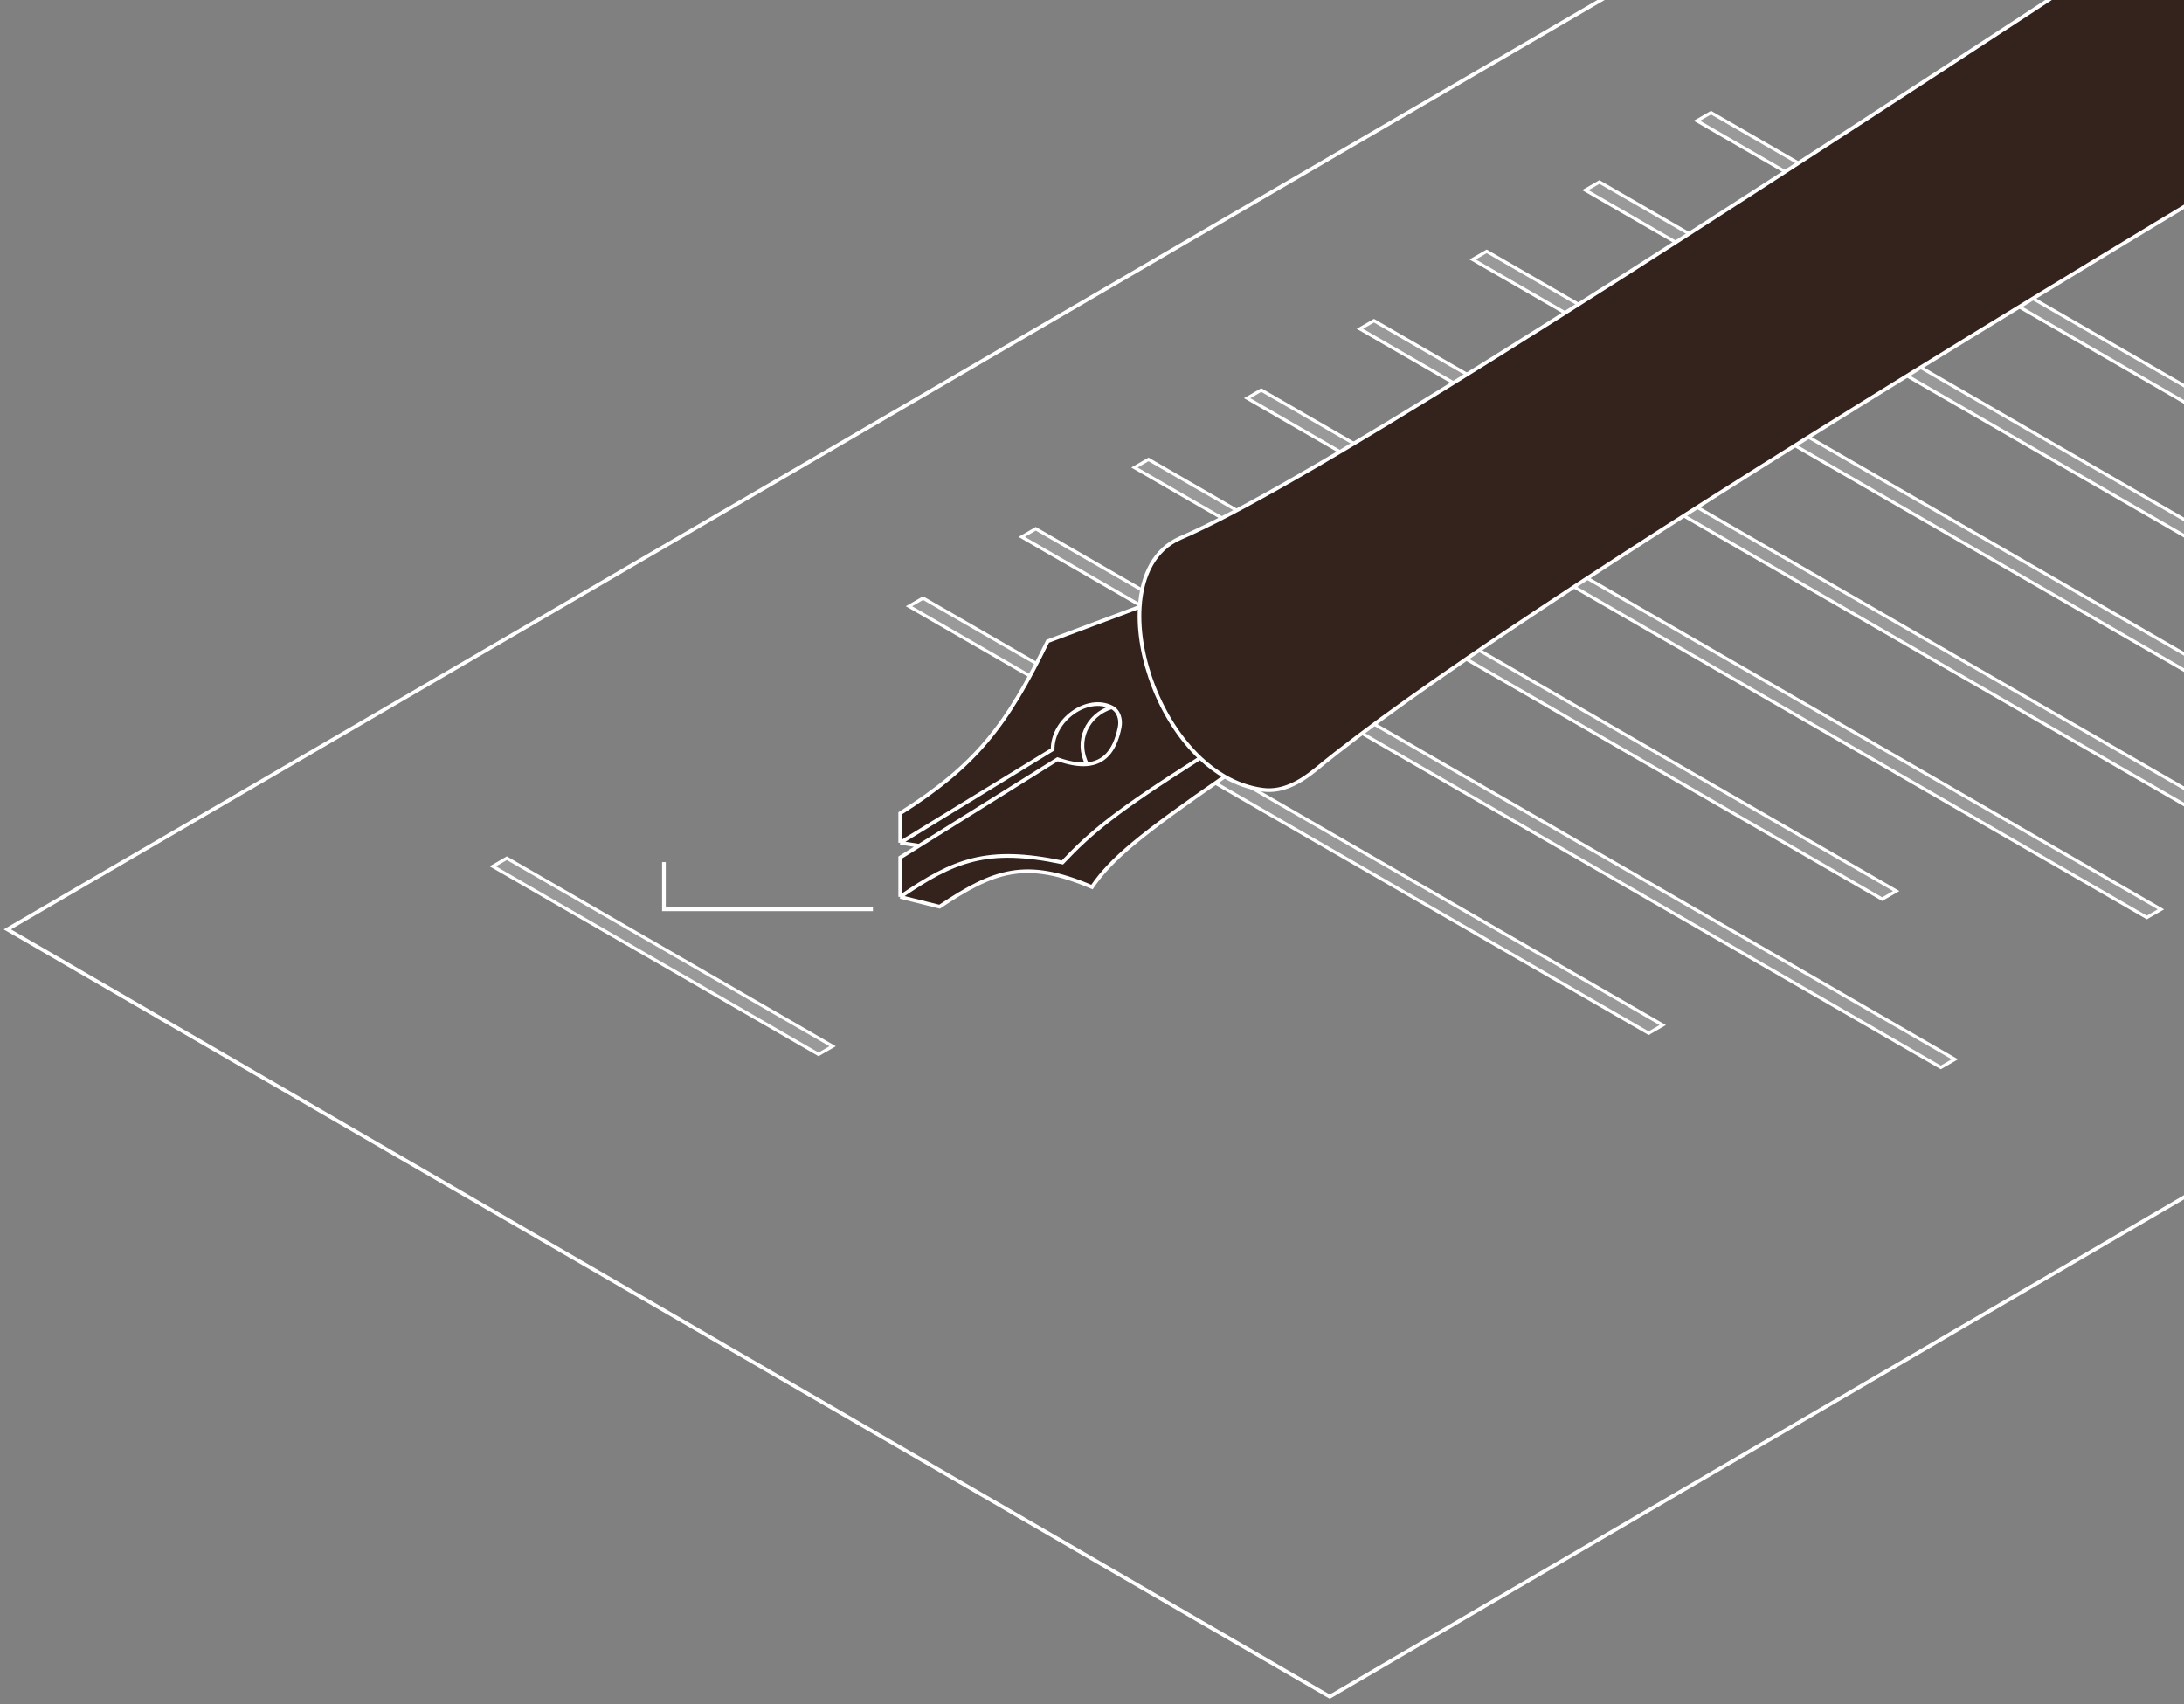 <?xml version="1.0" encoding="UTF-8"?> <svg xmlns="http://www.w3.org/2000/svg" width="296" height="231" viewBox="0 0 296 231" fill="none"><rect x="0" y="0" width="296" height="231" fill="#808080" stroke="none"/><path d="M89.983 116.866L89.983 123.266L118.31 123.266" stroke="white" stroke-width="0.5"></path><path d="M180.224 230L1 125.991L247.801 -17.976L426.437 86.033L180.224 230Z" stroke="white" stroke-width="0.5"></path><rect x="1.49012e-08" y="-0.25" width="147.063" height="2.204" transform="matrix(0.866 0.5 -0.866 0.5 231.677 15.394)" fill="white" fill-opacity="0.2" stroke="white" stroke-width="0.5"></rect><rect x="1.49012e-08" y="-0.25" width="119.522" height="2.204" transform="matrix(0.866 0.5 -0.866 0.5 216.556 24.796)" fill="white" fill-opacity="0.2" stroke="white" stroke-width="0.5"></rect><rect x="1.49012e-08" y="-0.25" width="147.063" height="2.204" transform="matrix(0.866 0.5 -0.866 0.5 201.277 34.197)" fill="white" fill-opacity="0.2" stroke="white" stroke-width="0.5"></rect><rect x="1.49012e-08" y="-0.25" width="147.063" height="2.204" transform="matrix(0.866 0.5 -0.866 0.5 185.998 43.6)" fill="white" fill-opacity="0.2" stroke="white" stroke-width="0.5"></rect><rect x="1.49012e-08" y="-0.25" width="140.798" height="2.204" transform="matrix(0.866 0.5 -0.866 0.5 170.722 53.001)" fill="white" fill-opacity="0.2" stroke="white" stroke-width="0.5"></rect><rect x="1.49012e-08" y="-0.25" width="117.021" height="2.204" transform="matrix(0.866 0.5 -0.866 0.5 155.442 62.403)" fill="white" fill-opacity="0.2" stroke="white" stroke-width="0.5"></rect><rect x="1.49012e-08" y="-0.25" width="143.84" height="2.204" transform="matrix(0.866 0.5 -0.866 0.5 140.164 71.806)" fill="white" fill-opacity="0.2" stroke="white" stroke-width="0.5"></rect><rect x="1.49012e-08" y="-0.25" width="115.76" height="2.204" transform="matrix(0.866 0.5 -0.866 0.5 124.886 81.207)" fill="white" fill-opacity="0.2" stroke="white" stroke-width="0.5"></rect><rect x="1.49012e-08" y="-0.25" width="50.986" height="2.204" transform="matrix(0.866 0.5 -0.866 0.5 68.475 116.465)" fill="white" fill-opacity="0.2" stroke="white" stroke-width="0.5"></rect><path d="M397.12 -78.118C410.529 -80.038 428.572 -58.112 418.475 -45.118C417.696 -44.117 416.638 -43.352 415.542 -42.713C289.78 30.655 204.14 83.028 178.402 104.256C176.317 105.977 173.876 107.401 171.193 107.064C169.344 106.832 167.6 106.202 165.987 105.269C154.427 113.251 150.6 116.461 147.994 120.248C138.988 116.402 134.67 118.006 127.336 122.913L122.005 121.581V116.249L124.561 114.652L122.005 114.25V110.252C132.301 103.716 136.419 98.366 141.997 86.928L154.474 82.263C154.749 77.996 156.465 74.446 159.98 72.934C174.903 66.519 214.489 41.514 288.603 -7.197C292.505 -9.762 296.503 -12.393 300.598 -15.089C295.074 -11.892 293.077 -10.755 279.94 -10.365C288.708 -12.557 296.855 -16.733 303.755 -22.571L367.404 -76.428C373.759 -81.805 383.474 -79.796 387.174 -72.339L393.584 -76.589C394.667 -77.307 395.833 -77.934 397.12 -78.118Z" fill="#34221C"></path><path d="M387.174 -72.339C389.294 -73.745 391.431 -75.161 393.584 -76.589C394.667 -77.307 395.833 -77.934 397.12 -78.118C410.529 -80.038 428.572 -58.112 418.475 -45.118C417.696 -44.117 416.638 -43.352 415.542 -42.713C289.78 30.655 204.14 83.028 178.402 104.256C176.317 105.977 173.876 107.401 171.193 107.064C169.344 106.832 167.6 106.202 165.987 105.269M387.174 -72.339V-72.339C383.474 -79.796 373.759 -81.805 367.404 -76.428L303.755 -22.571C296.855 -16.733 288.708 -12.557 279.94 -10.365V-10.365C293.077 -10.755 295.074 -11.892 300.598 -15.089M387.174 -72.339C354.445 -50.645 325.697 -31.619 300.598 -15.089M300.598 -15.089C296.503 -12.393 292.505 -9.762 288.603 -7.197C214.489 41.514 174.903 66.519 159.98 72.934C156.465 74.446 154.749 77.996 154.474 82.263M154.474 82.263L141.997 86.928C136.419 98.366 132.301 103.716 122.005 110.252V114.25M154.474 82.263C154.037 89.047 157.242 97.645 162.655 102.758M122.005 114.25L142.663 101.589C142.663 97.519 147.369 94.236 150.66 95.877M122.005 114.25L124.561 114.652M122.005 121.581V116.249L124.561 114.652M122.005 121.581C129.274 116.607 133.746 114.765 143.996 116.916C147.913 112.78 151.209 110.009 162.655 102.758M122.005 121.581L127.336 122.913C134.67 118.006 138.988 116.402 147.994 120.248C150.6 116.461 154.427 113.251 165.987 105.269M162.655 102.758C163.688 103.734 164.802 104.583 165.987 105.269M124.561 114.652L143.329 102.922C144.818 103.439 146.163 103.697 147.328 103.598M150.66 95.877V95.877C151.634 96.362 151.959 97.545 151.745 98.613C151.072 101.963 149.518 103.411 147.328 103.598M150.66 95.877C147.328 96.924 145.721 100.465 147.328 103.598" stroke="white" stroke-width="0.5"></path></svg> 